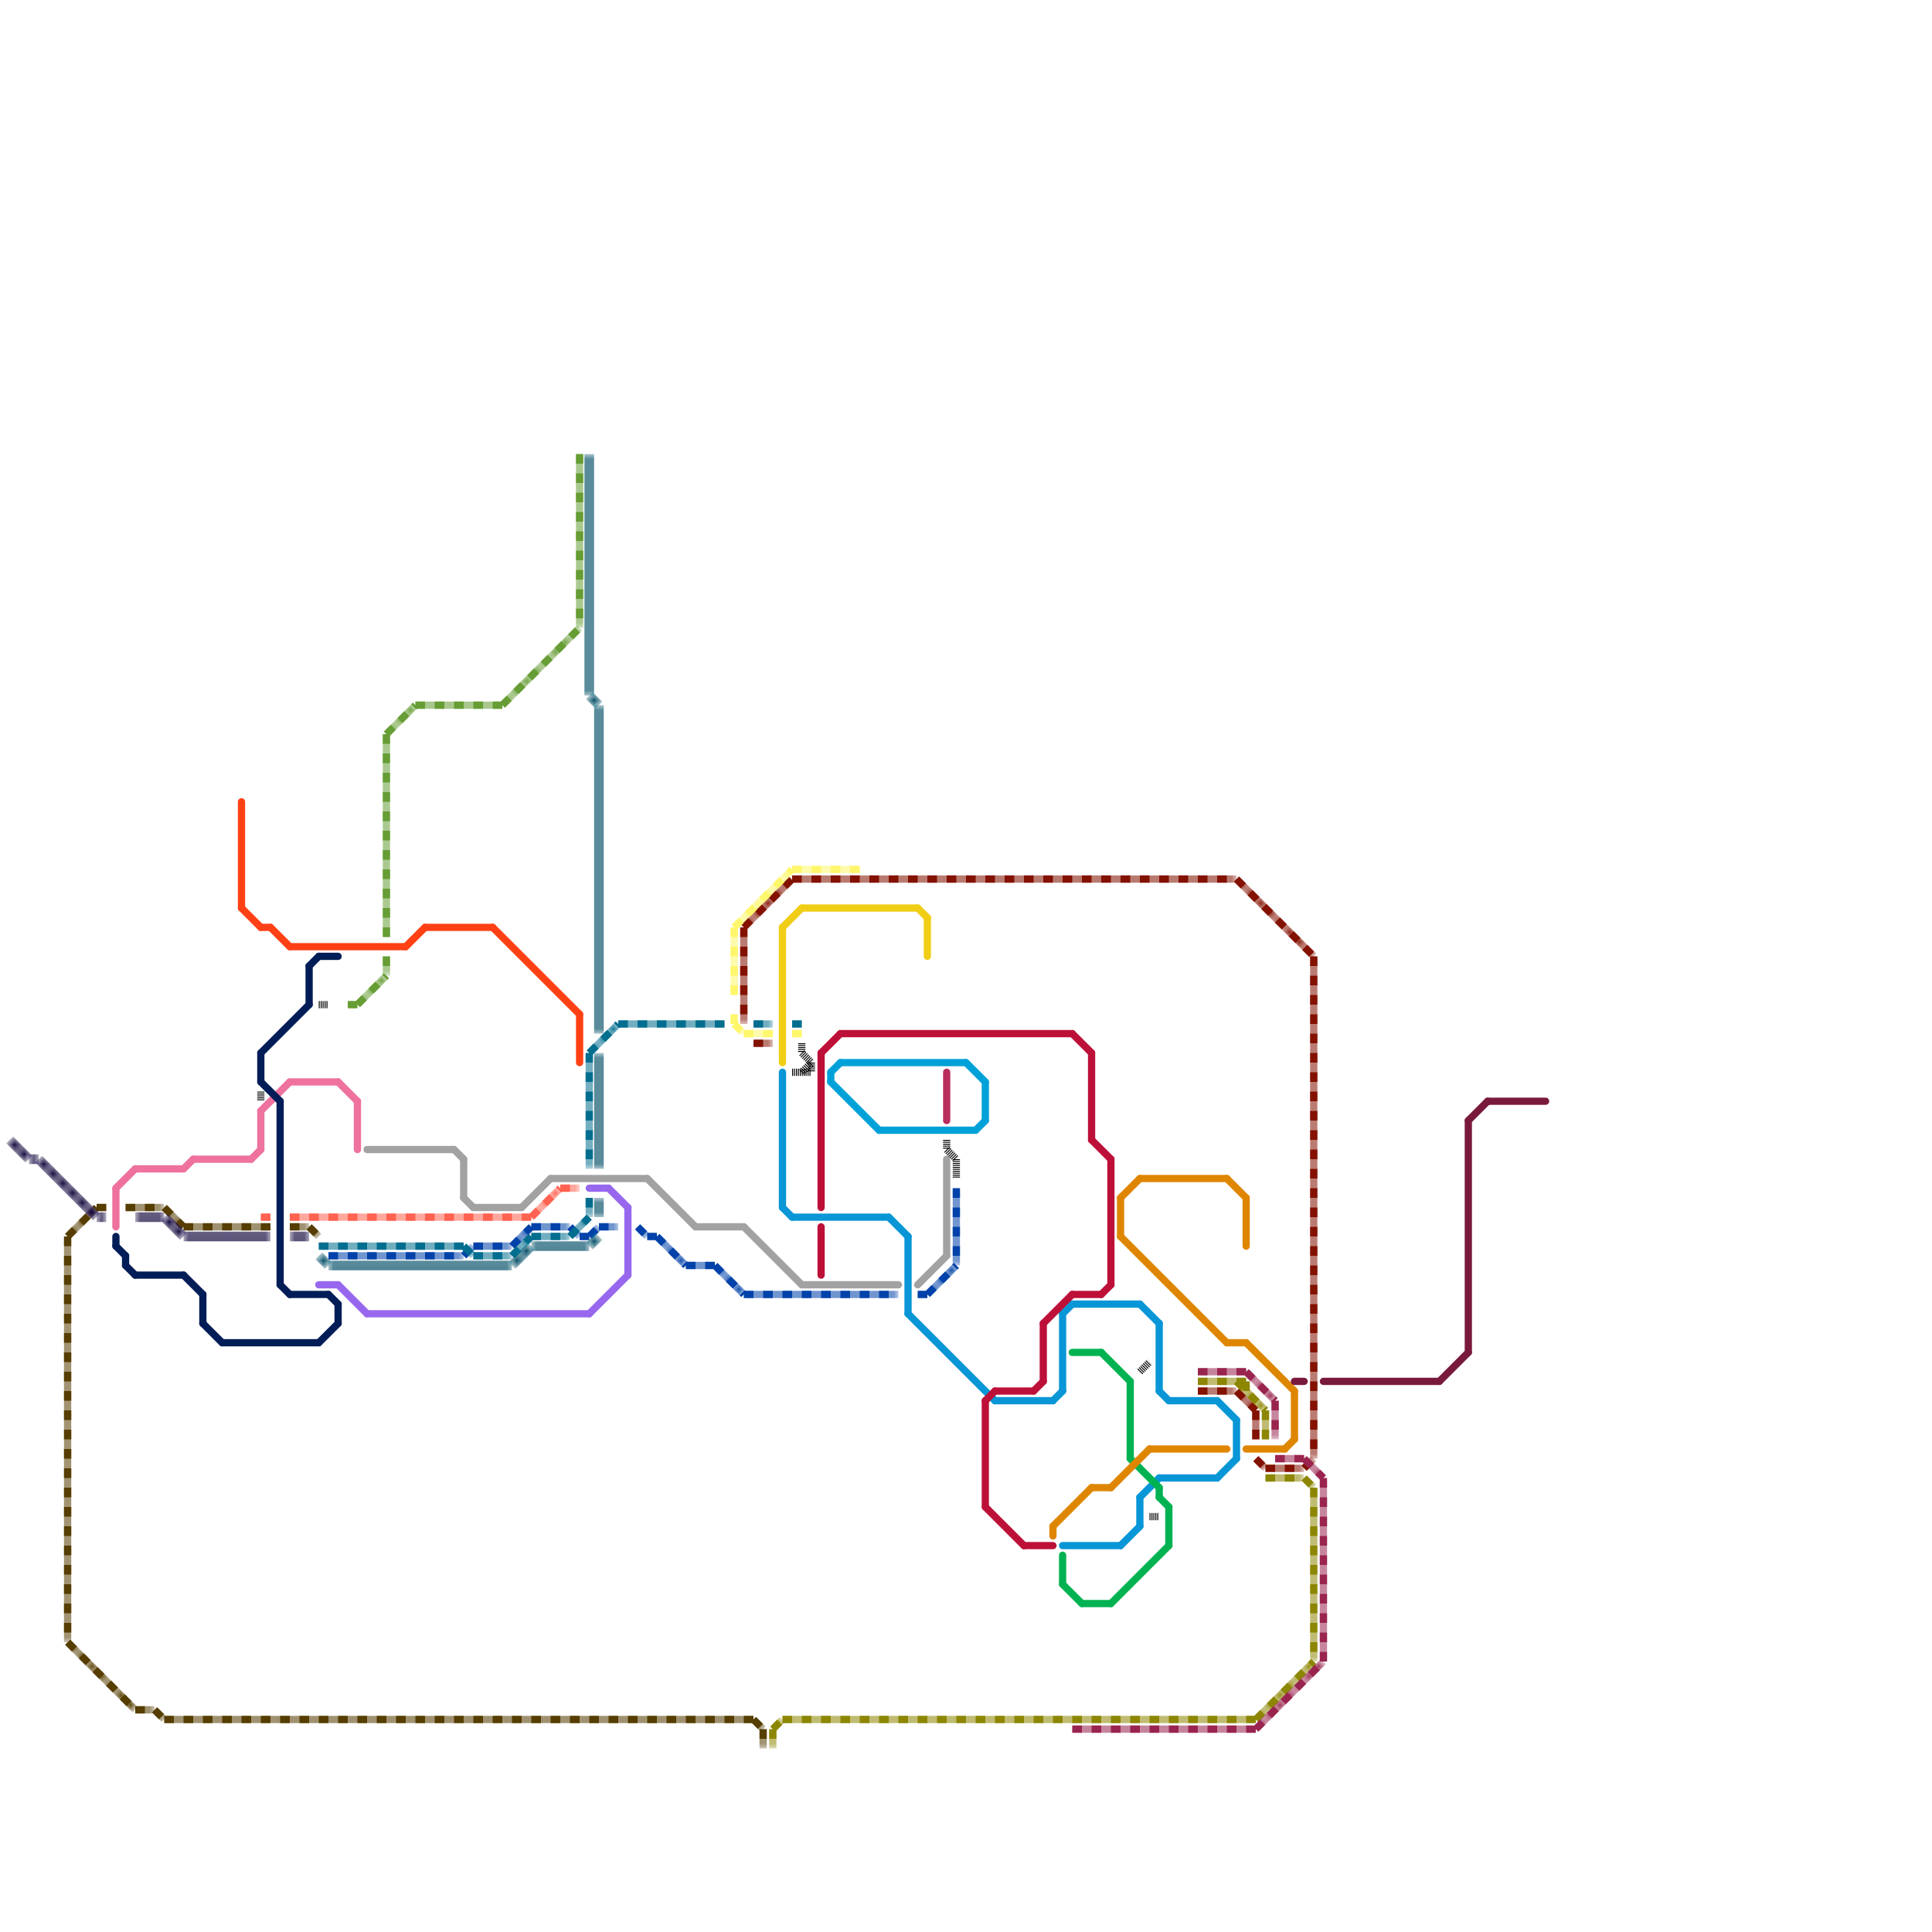 
<svg version="1.1" xmlns="http://www.w3.org/2000/svg" viewBox="0 0 200 200">
<style>text { font: 1px Helvetica; font-weight: 600; white-space: pre; dominant-baseline: central; } line { stroke-width: 0.75; fill: none; stroke-linecap: round; stroke-linejoin: round; } .c0 { stroke: #831100 } .c1 { stroke: #0896d7 } .c2 { stroke: #bd1038 } .c3 { stroke: #00b251 } .c4 { stroke: #df8600 } .c5 { stroke: #a2a2a2 } .c6 { stroke: #f0ce15 } .c7 { stroke: #9768ee } .c8 { stroke: #ee719e } .c9 { stroke: #011d57 } .c10 { stroke: #00a1d8 } .c11 { stroke: #b92d5d } .c12 { stroke: #000000 } .c13 { stroke: #fff76b } .c14 { stroke: #8d8602 } .c15 { stroke: #563d00 } .c16 { stroke: #99244f } .c17 { stroke: #0042a9 } .c18 { stroke: #ff6250 } .c19 { stroke: #016e8f } .c20 { stroke: #791a3d } .c21 { stroke: #00374a } .c22 { stroke: #ff4015 } .c23 { stroke: #669d34 } .c24 { stroke: #004d65 } .c25 { stroke: #11053b } .lsq2 { stroke-width: 0.562; stroke-linecap: butt; }.lsq2 { stroke-width: 0.562; stroke-linecap: butt; }.lsq2 { stroke-width: 0.562; stroke-linecap: butt; }.lsq2 { stroke-width: 0.562; stroke-linecap: butt; }.lsq2 { stroke-width: 0.562; stroke-linecap: butt; }.lsq2 { stroke-width: 0.562; stroke-linecap: butt; }.lsq2 { stroke-width: 0.562; stroke-linecap: butt; }.lsq2 { stroke-width: 0.562; stroke-linecap: butt; }.lsq2 { stroke-width: 0.562; stroke-linecap: butt; }.lsq2 { stroke-width: 0.562; stroke-linecap: butt; }.lco1 { stroke-width: 0.6; stroke-linecap: butt; }.lco1 { stroke-width: 0.6; stroke-linecap: butt; }.w2 { stroke-width: .75; }.w1 { stroke-width: 1; }.l12 { stroke-linecap: butt; }.l10 { stroke-dasharray: 1 1; stroke-linecap: butt; }.sl-b { stroke-linecap: butt; }.l5 { stroke-dasharray: .1 .1; stroke-linecap: butt; }</style><defs></defs><filter id="fco" filterUnits="userSpaceOnUse"><feBlend in="SourceGraphic" in2="SourceGraphic" mode="screen"/></filter><mask id="k1-1-1" maskUnits="userSpaceOnUse"><line class=" sl-b" x1="78" y1="108" x2="80" y2="108" stroke="#fff"/><line class="lsq2" x1="78" y1="108" x2="80" y2="108" stroke="#000"/></mask><line class="c0  sl-b" x1="78" y1="108" x2="80" y2="108" mask="url(#k1-1-1)"/><line class="c0 l10" x1="78" y1="108" x2="80" y2="108"/><mask id="k1-1-2" maskUnits="userSpaceOnUse"><line class=" sl-b" x1="135" y1="152" x2="136" y2="151" stroke="#fff"/><line class="lsq2" x1="135" y1="152" x2="136" y2="151" stroke="#000"/></mask><line class="c0  sl-b" x1="135" y1="152" x2="136" y2="151" mask="url(#k1-1-2)"/><line class="c0 l10" x1="135" y1="152" x2="136" y2="151"/><mask id="k1-1-3" maskUnits="userSpaceOnUse"><line class=" sl-b" x1="130" y1="146" x2="130" y2="149" stroke="#fff"/><line class="lsq2" x1="130" y1="146" x2="130" y2="149" stroke="#000"/></mask><line class="c0  sl-b" x1="130" y1="146" x2="130" y2="149" mask="url(#k1-1-3)"/><line class="c0 l10" x1="130" y1="146" x2="130" y2="149"/><mask id="k1-1-4" maskUnits="userSpaceOnUse"><line class=" sl-b" x1="124" y1="144" x2="128" y2="144" stroke="#fff"/><line class="lsq2" x1="124" y1="144" x2="128" y2="144" stroke="#000"/></mask><line class="c0  sl-b" x1="124" y1="144" x2="128" y2="144" mask="url(#k1-1-4)"/><line class="c0 l10" x1="124" y1="144" x2="128" y2="144"/><mask id="k1-1-5" maskUnits="userSpaceOnUse"><line class=" sl-b" x1="136" y1="99" x2="136" y2="151" stroke="#fff"/><line class="lsq2" x1="136" y1="99" x2="136" y2="151" stroke="#000"/></mask><line class="c0  sl-b" x1="136" y1="99" x2="136" y2="151" mask="url(#k1-1-5)"/><line class="c0 l10" x1="136" y1="99" x2="136" y2="151"/><mask id="k1-1-6" maskUnits="userSpaceOnUse"><line class=" sl-b" x1="128" y1="91" x2="136" y2="99" stroke="#fff"/><line class="lsq2" x1="128" y1="91" x2="136" y2="99" stroke="#000"/></mask><line class="c0  sl-b" x1="128" y1="91" x2="136" y2="99" mask="url(#k1-1-6)"/><line class="c0 l10" x1="128" y1="91" x2="136" y2="99"/><mask id="k1-1-7" maskUnits="userSpaceOnUse"><line class=" sl-b" x1="77" y1="96" x2="82" y2="91" stroke="#fff"/><line class="lsq2" x1="77" y1="96" x2="82" y2="91" stroke="#000"/></mask><line class="c0  sl-b" x1="77" y1="96" x2="82" y2="91" mask="url(#k1-1-7)"/><line class="c0 l10" x1="77" y1="96" x2="82" y2="91"/><mask id="k1-1-8" maskUnits="userSpaceOnUse"><line class=" sl-b" x1="130" y1="151" x2="131" y2="152" stroke="#fff"/><line class="lsq2" x1="130" y1="151" x2="131" y2="152" stroke="#000"/></mask><line class="c0  sl-b" x1="130" y1="151" x2="131" y2="152" mask="url(#k1-1-8)"/><line class="c0 l10" x1="130" y1="151" x2="131" y2="152"/><mask id="k1-1-9" maskUnits="userSpaceOnUse"><line class=" sl-b" x1="128" y1="144" x2="130" y2="146" stroke="#fff"/><line class="lsq2" x1="128" y1="144" x2="130" y2="146" stroke="#000"/></mask><line class="c0  sl-b" x1="128" y1="144" x2="130" y2="146" mask="url(#k1-1-9)"/><line class="c0 l10" x1="128" y1="144" x2="130" y2="146"/><mask id="k1-1-10" maskUnits="userSpaceOnUse"><line class=" sl-b" x1="131" y1="152" x2="135" y2="152" stroke="#fff"/><line class="lsq2" x1="131" y1="152" x2="135" y2="152" stroke="#000"/></mask><line class="c0  sl-b" x1="131" y1="152" x2="135" y2="152" mask="url(#k1-1-10)"/><line class="c0 l10" x1="131" y1="152" x2="135" y2="152"/><mask id="k1-1-11" maskUnits="userSpaceOnUse"><line class=" sl-b" x1="82" y1="91" x2="128" y2="91" stroke="#fff"/><line class="lsq2" x1="82" y1="91" x2="128" y2="91" stroke="#000"/></mask><line class="c0  sl-b" x1="82" y1="91" x2="128" y2="91" mask="url(#k1-1-11)"/><line class="c0 l10" x1="82" y1="91" x2="128" y2="91"/><mask id="k1-1-12" maskUnits="userSpaceOnUse"><line class=" sl-b" x1="77" y1="96" x2="77" y2="106" stroke="#fff"/><line class="lsq2" x1="77" y1="96" x2="77" y2="106" stroke="#000"/></mask><line class="c0  sl-b" x1="77" y1="96" x2="77" y2="106" mask="url(#k1-1-12)"/><line class="c0 l10" x1="77" y1="96" x2="77" y2="106"/><rect x="82" y="108" w="1" h="1" fill="#831100" /><line class="c1 " x1="121" y1="145" x2="126" y2="145"/><line class="c1 " x1="120" y1="137" x2="120" y2="144"/><line class="c1 " x1="110" y1="136" x2="110" y2="144"/><line class="c1 " x1="118" y1="135" x2="120" y2="137"/><line class="c1 " x1="111" y1="135" x2="118" y2="135"/><line class="c1 " x1="94" y1="128" x2="94" y2="136"/><line class="c1 " x1="118" y1="155" x2="120" y2="153"/><line class="c1 " x1="81" y1="111" x2="81" y2="125"/><line class="c1 " x1="81" y1="125" x2="82" y2="126"/><line class="c1 " x1="118" y1="155" x2="118" y2="158"/><line class="c1 " x1="120" y1="153" x2="126" y2="153"/><line class="c1 " x1="110" y1="160" x2="116" y2="160"/><line class="c1 " x1="92" y1="126" x2="94" y2="128"/><line class="c1 " x1="128" y1="147" x2="128" y2="151"/><line class="c1 " x1="126" y1="153" x2="128" y2="151"/><line class="c1 " x1="110" y1="136" x2="111" y2="135"/><line class="c1 " x1="109" y1="145" x2="110" y2="144"/><line class="c1 " x1="94" y1="136" x2="103" y2="145"/><line class="c1 " x1="82" y1="126" x2="92" y2="126"/><line class="c1 " x1="116" y1="160" x2="118" y2="158"/><line class="c1 " x1="126" y1="145" x2="128" y2="147"/><line class="c1 " x1="103" y1="145" x2="109" y2="145"/><line class="c1 " x1="120" y1="144" x2="121" y2="145"/><line class="c2 " x1="113" y1="109" x2="113" y2="118"/><line class="c2 " x1="113" y1="118" x2="115" y2="120"/><line class="c2 " x1="108" y1="137" x2="108" y2="143"/><line class="c2 " x1="102" y1="156" x2="106" y2="160"/><line class="c2 " x1="108" y1="137" x2="111" y2="134"/><line class="c2 " x1="103" y1="144" x2="107" y2="144"/><line class="c2 " x1="114" y1="134" x2="115" y2="133"/><line class="c2 " x1="111" y1="107" x2="113" y2="109"/><line class="c2 " x1="85" y1="127" x2="85" y2="132"/><line class="c2 " x1="111" y1="134" x2="114" y2="134"/><line class="c2 " x1="115" y1="120" x2="115" y2="133"/><line class="c2 " x1="107" y1="144" x2="108" y2="143"/><line class="c2 " x1="106" y1="160" x2="109" y2="160"/><line class="c2 " x1="87" y1="107" x2="111" y2="107"/><line class="c2 " x1="102" y1="145" x2="103" y2="144"/><line class="c2 " x1="85" y1="109" x2="87" y2="107"/><line class="c2 " x1="102" y1="145" x2="102" y2="156"/><line class="c2 " x1="85" y1="109" x2="85" y2="125"/><line class="c3 " x1="120" y1="154" x2="120" y2="155"/><line class="c3 " x1="121" y1="156" x2="121" y2="160"/><line class="c3 " x1="115" y1="166" x2="121" y2="160"/><line class="c3 " x1="117" y1="151" x2="120" y2="154"/><line class="c3 " x1="112" y1="166" x2="115" y2="166"/><line class="c3 " x1="120" y1="155" x2="121" y2="156"/><line class="c3 " x1="117" y1="143" x2="117" y2="151"/><line class="c3 " x1="111" y1="140" x2="114" y2="140"/><line class="c3 " x1="110" y1="161" x2="110" y2="164"/><line class="c3 " x1="114" y1="140" x2="117" y2="143"/><line class="c3 " x1="110" y1="164" x2="112" y2="166"/><line class="c4 " x1="113" y1="154" x2="115" y2="154"/><line class="c4 " x1="129" y1="150" x2="133" y2="150"/><line class="c4 " x1="109" y1="158" x2="113" y2="154"/><line class="c4 " x1="134" y1="144" x2="134" y2="149"/><line class="c4 " x1="133" y1="150" x2="134" y2="149"/><line class="c4 " x1="129" y1="139" x2="134" y2="144"/><line class="c4 " x1="129" y1="124" x2="129" y2="129"/><line class="c4 " x1="118" y1="122" x2="127" y2="122"/><line class="c4 " x1="119" y1="150" x2="127" y2="150"/><line class="c4 " x1="116" y1="128" x2="127" y2="139"/><line class="c4 " x1="115" y1="154" x2="119" y2="150"/><line class="c4 " x1="109" y1="158" x2="109" y2="159"/><line class="c4 " x1="116" y1="124" x2="116" y2="128"/><line class="c4 " x1="127" y1="139" x2="129" y2="139"/><line class="c4 " x1="116" y1="124" x2="118" y2="122"/><line class="c4 " x1="127" y1="122" x2="129" y2="124"/><line class="c5 " x1="38" y1="119" x2="47" y2="119"/><line class="c5 " x1="72" y1="127" x2="77" y2="127"/><line class="c5 " x1="49" y1="125" x2="54" y2="125"/><line class="c5 " x1="83" y1="133" x2="93" y2="133"/><line class="c5 " x1="48" y1="120" x2="48" y2="124"/><line class="c5 " x1="98" y1="120" x2="98" y2="130"/><line class="c5 " x1="54" y1="125" x2="57" y2="122"/><line class="c5 " x1="48" y1="124" x2="49" y2="125"/><line class="c5 " x1="47" y1="119" x2="48" y2="120"/><line class="c5 " x1="57" y1="122" x2="67" y2="122"/><line class="c5 " x1="95" y1="133" x2="98" y2="130"/><line class="c5 " x1="77" y1="127" x2="83" y2="133"/><line class="c5 " x1="67" y1="122" x2="72" y2="127"/><line class="c6 " x1="81" y1="96" x2="81" y2="110"/><line class="c6 " x1="95" y1="94" x2="96" y2="95"/><line class="c6 " x1="81" y1="96" x2="83" y2="94"/><line class="c6 " x1="96" y1="95" x2="96" y2="99"/><line class="c6 " x1="83" y1="94" x2="95" y2="94"/><line class="c7 " x1="38" y1="136" x2="61" y2="136"/><line class="c7 " x1="33" y1="133" x2="35" y2="133"/><line class="c7 " x1="61" y1="136" x2="65" y2="132"/><line class="c7 " x1="65" y1="125" x2="65" y2="132"/><line class="c7 " x1="35" y1="133" x2="38" y2="136"/><line class="c7 " x1="63" y1="123" x2="65" y2="125"/><line class="c7 " x1="61" y1="123" x2="63" y2="123"/><line class="c8 " x1="19" y1="121" x2="20" y2="120"/><line class="c8 " x1="12" y1="123" x2="14" y2="121"/><line class="c8 " x1="27" y1="115" x2="30" y2="112"/><line class="c8 " x1="27" y1="115" x2="27" y2="119"/><line class="c8 " x1="14" y1="121" x2="19" y2="121"/><line class="c8 " x1="37" y1="114" x2="37" y2="119"/><line class="c8 " x1="30" y1="112" x2="35" y2="112"/><line class="c8 " x1="26" y1="120" x2="27" y2="119"/><line class="c8 " x1="35" y1="112" x2="37" y2="114"/><line class="c8 " x1="12" y1="123" x2="12" y2="127"/><line class="c8 " x1="20" y1="120" x2="26" y2="120"/><line class="c9 " x1="14" y1="132" x2="19" y2="132"/><line class="c9 " x1="19" y1="132" x2="21" y2="134"/><line class="c9 " x1="35" y1="135" x2="35" y2="137"/><line class="c9 " x1="13" y1="131" x2="14" y2="132"/><line class="c9 " x1="32" y1="100" x2="33" y2="99"/><line class="c9 " x1="33" y1="99" x2="35" y2="99"/><line class="c9 " x1="23" y1="139" x2="33" y2="139"/><line class="c9 " x1="27" y1="109" x2="27" y2="112"/><line class="c9 " x1="34" y1="134" x2="35" y2="135"/><line class="c9 " x1="12" y1="128" x2="12" y2="129"/><line class="c9 " x1="33" y1="139" x2="35" y2="137"/><line class="c9 " x1="30" y1="134" x2="34" y2="134"/><line class="c9 " x1="21" y1="137" x2="23" y2="139"/><line class="c9 " x1="29" y1="133" x2="30" y2="134"/><line class="c9 " x1="21" y1="134" x2="21" y2="137"/><line class="c9 " x1="27" y1="112" x2="29" y2="114"/><line class="c9 " x1="29" y1="114" x2="29" y2="133"/><line class="c9 " x1="27" y1="109" x2="32" y2="104"/><line class="c9 " x1="12" y1="129" x2="13" y2="130"/><line class="c9 " x1="13" y1="130" x2="13" y2="131"/><line class="c9 " x1="32" y1="100" x2="32" y2="104"/><line class="c10 " x1="100" y1="110" x2="102" y2="112"/><line class="c10 " x1="86" y1="111" x2="86" y2="112"/><line class="c10 " x1="87" y1="110" x2="100" y2="110"/><line class="c10 " x1="86" y1="112" x2="91" y2="117"/><line class="c10 " x1="102" y1="112" x2="102" y2="116"/><line class="c10 " x1="91" y1="117" x2="101" y2="117"/><line class="c10 " x1="86" y1="111" x2="87" y2="110"/><line class="c10 " x1="101" y1="117" x2="102" y2="116"/><line class="c11 " x1="98" y1="111" x2="98" y2="116"/><line class="c12 l5" x1="98" y1="119" x2="99" y2="120"/><line class="c12 l5" x1="33" y1="104" x2="34" y2="104"/><line class="c12 l5" x1="83" y1="109" x2="84" y2="110"/><line class="c12 l5" x1="27" y1="113" x2="27" y2="114"/><line class="c12 l5" x1="83" y1="108" x2="83" y2="109"/><line class="c12 l5" x1="99" y1="120" x2="99" y2="122"/><line class="c12 l5" x1="84" y1="110" x2="84" y2="111"/><line class="c12 l5" x1="119" y1="157" x2="120" y2="157"/><line class="c12 l5" x1="83" y1="111" x2="84" y2="110"/><line class="c12 l5" x1="98" y1="118" x2="98" y2="119"/><line class="c12 l5" x1="118" y1="142" x2="119" y2="141"/><line class="c12 l5" x1="82" y1="111" x2="84" y2="111"/><rect x="30" y="131" w="1" h="1" fill="#000000" /><rect x="33" y="132" w="1" h="1" fill="#000000" /><mask id="k14-1-1" maskUnits="userSpaceOnUse"><line class=" sl-b" x1="77" y1="107" x2="80" y2="107" stroke="#fff"/><line class="lsq2" x1="77" y1="107" x2="80" y2="107" stroke="#000"/></mask><line class="c13  sl-b" x1="77" y1="107" x2="80" y2="107" mask="url(#k14-1-1)"/><line class="c13 l10" x1="77" y1="107" x2="80" y2="107"/><mask id="k14-1-2" maskUnits="userSpaceOnUse"><line class=" sl-b" x1="76" y1="96" x2="82" y2="90" stroke="#fff"/><line class="lsq2" x1="76" y1="96" x2="82" y2="90" stroke="#000"/></mask><line class="c13  sl-b" x1="76" y1="96" x2="82" y2="90" mask="url(#k14-1-2)"/><line class="c13 l10" x1="76" y1="96" x2="82" y2="90"/><mask id="k14-1-3" maskUnits="userSpaceOnUse"><line class=" sl-b" x1="76" y1="96" x2="76" y2="103" stroke="#fff"/><line class="lsq2" x1="76" y1="96" x2="76" y2="103" stroke="#000"/></mask><line class="c13  sl-b" x1="76" y1="96" x2="76" y2="103" mask="url(#k14-1-3)"/><line class="c13 l10" x1="76" y1="96" x2="76" y2="103"/><mask id="k14-1-4" maskUnits="userSpaceOnUse"><line class=" sl-b" x1="76" y1="105" x2="76" y2="106" stroke="#fff"/><line class="lsq2" x1="76" y1="105" x2="76" y2="106" stroke="#000"/></mask><line class="c13  sl-b" x1="76" y1="105" x2="76" y2="106" mask="url(#k14-1-4)"/><line class="c13 l10" x1="76" y1="105" x2="76" y2="106"/><mask id="k14-1-5" maskUnits="userSpaceOnUse"><line class=" sl-b" x1="76" y1="106" x2="77" y2="107" stroke="#fff"/><line class="lsq2" x1="76" y1="106" x2="77" y2="107" stroke="#000"/></mask><line class="c13  sl-b" x1="76" y1="106" x2="77" y2="107" mask="url(#k14-1-5)"/><line class="c13 l10" x1="76" y1="106" x2="77" y2="107"/><mask id="k14-1-6" maskUnits="userSpaceOnUse"><line class=" sl-b" x1="82" y1="107" x2="83" y2="107" stroke="#fff"/><line class="lsq2" x1="82" y1="107" x2="83" y2="107" stroke="#000"/></mask><line class="c13  sl-b" x1="82" y1="107" x2="83" y2="107" mask="url(#k14-1-6)"/><line class="c13 l10" x1="82" y1="107" x2="83" y2="107"/><mask id="k14-1-7" maskUnits="userSpaceOnUse"><line class=" sl-b" x1="82" y1="90" x2="89" y2="90" stroke="#fff"/><line class="lsq2" x1="82" y1="90" x2="89" y2="90" stroke="#000"/></mask><line class="c13  sl-b" x1="82" y1="90" x2="89" y2="90" mask="url(#k14-1-7)"/><line class="c13 l10" x1="82" y1="90" x2="89" y2="90"/><mask id="k15-1-1" maskUnits="userSpaceOnUse"><line class=" sl-b" x1="80" y1="179" x2="80" y2="181" stroke="#fff"/><line class="lsq2" x1="80" y1="179" x2="80" y2="181" stroke="#000"/></mask><line class="c14  sl-b" x1="80" y1="179" x2="80" y2="181" mask="url(#k15-1-1)"/><line class="c14 l10" x1="80" y1="179" x2="80" y2="181"/><mask id="k15-1-2" maskUnits="userSpaceOnUse"><line class=" sl-b" x1="130" y1="178" x2="136" y2="172" stroke="#fff"/><line class="lsq2" x1="130" y1="178" x2="136" y2="172" stroke="#000"/></mask><line class="c14  sl-b" x1="130" y1="178" x2="136" y2="172" mask="url(#k15-1-2)"/><line class="c14 l10" x1="130" y1="178" x2="136" y2="172"/><mask id="k15-1-3" maskUnits="userSpaceOnUse"><line class=" sl-b" x1="81" y1="178" x2="130" y2="178" stroke="#fff"/><line class="lsq2" x1="81" y1="178" x2="130" y2="178" stroke="#000"/></mask><line class="c14  sl-b" x1="81" y1="178" x2="130" y2="178" mask="url(#k15-1-3)"/><line class="c14 l10" x1="81" y1="178" x2="130" y2="178"/><mask id="k15-1-4" maskUnits="userSpaceOnUse"><line class=" sl-b" x1="136" y1="154" x2="136" y2="172" stroke="#fff"/><line class="lsq2" x1="136" y1="154" x2="136" y2="172" stroke="#000"/></mask><line class="c14  sl-b" x1="136" y1="154" x2="136" y2="172" mask="url(#k15-1-4)"/><line class="c14 l10" x1="136" y1="154" x2="136" y2="172"/><mask id="k15-1-5" maskUnits="userSpaceOnUse"><line class=" sl-b" x1="135" y1="153" x2="136" y2="154" stroke="#fff"/><line class="lsq2" x1="135" y1="153" x2="136" y2="154" stroke="#000"/></mask><line class="c14  sl-b" x1="135" y1="153" x2="136" y2="154" mask="url(#k15-1-5)"/><line class="c14 l10" x1="135" y1="153" x2="136" y2="154"/><mask id="k15-1-6" maskUnits="userSpaceOnUse"><line class=" sl-b" x1="124" y1="143" x2="129" y2="143" stroke="#fff"/><line class="lsq2" x1="124" y1="143" x2="129" y2="143" stroke="#000"/></mask><line class="c14  sl-b" x1="124" y1="143" x2="129" y2="143" mask="url(#k15-1-6)"/><line class="c14 l10" x1="124" y1="143" x2="129" y2="143"/><mask id="k15-1-7" maskUnits="userSpaceOnUse"><line class=" sl-b" x1="128" y1="143" x2="131" y2="146" stroke="#fff"/><line class="lsq2" x1="128" y1="143" x2="131" y2="146" stroke="#000"/></mask><line class="c14  sl-b" x1="128" y1="143" x2="131" y2="146" mask="url(#k15-1-7)"/><line class="c14 l10" x1="128" y1="143" x2="131" y2="146"/><mask id="k15-1-8" maskUnits="userSpaceOnUse"><line class=" sl-b" x1="131" y1="153" x2="135" y2="153" stroke="#fff"/><line class="lsq2" x1="131" y1="153" x2="135" y2="153" stroke="#000"/></mask><line class="c14  sl-b" x1="131" y1="153" x2="135" y2="153" mask="url(#k15-1-8)"/><line class="c14 l10" x1="131" y1="153" x2="135" y2="153"/><mask id="k15-1-9" maskUnits="userSpaceOnUse"><line class=" sl-b" x1="131" y1="146" x2="131" y2="149" stroke="#fff"/><line class="lsq2" x1="131" y1="146" x2="131" y2="149" stroke="#000"/></mask><line class="c14  sl-b" x1="131" y1="146" x2="131" y2="149" mask="url(#k15-1-9)"/><line class="c14 l10" x1="131" y1="146" x2="131" y2="149"/><mask id="k15-1-10" maskUnits="userSpaceOnUse"><line class=" sl-b" x1="129" y1="143" x2="129" y2="144" stroke="#fff"/><line class="lsq2" x1="129" y1="143" x2="129" y2="144" stroke="#000"/></mask><line class="c14  sl-b" x1="129" y1="143" x2="129" y2="144" mask="url(#k15-1-10)"/><line class="c14 l10" x1="129" y1="143" x2="129" y2="144"/><mask id="k15-1-11" maskUnits="userSpaceOnUse"><line class=" sl-b" x1="80" y1="179" x2="81" y2="178" stroke="#fff"/><line class="lsq2" x1="80" y1="179" x2="81" y2="178" stroke="#000"/></mask><line class="c14  sl-b" x1="80" y1="179" x2="81" y2="178" mask="url(#k15-1-11)"/><line class="c14 l10" x1="80" y1="179" x2="81" y2="178"/><rect x="131" y="151" w="1" h="1" fill="#8d8602" /><mask id="k16-1-1" maskUnits="userSpaceOnUse"><line class=" sl-b" x1="10" y1="125" x2="11" y2="125" stroke="#fff"/><line class="lsq2" x1="10" y1="125" x2="11" y2="125" stroke="#000"/></mask><line class="c15  sl-b" x1="10" y1="125" x2="11" y2="125" mask="url(#k16-1-1)"/><line class="c15 l10" x1="10" y1="125" x2="11" y2="125"/><mask id="k16-1-2" maskUnits="userSpaceOnUse"><line class=" sl-b" x1="17" y1="178" x2="78" y2="178" stroke="#fff"/><line class="lsq2" x1="17" y1="178" x2="78" y2="178" stroke="#000"/></mask><line class="c15  sl-b" x1="17" y1="178" x2="78" y2="178" mask="url(#k16-1-2)"/><line class="c15 l10" x1="17" y1="178" x2="78" y2="178"/><mask id="k16-1-3" maskUnits="userSpaceOnUse"><line class=" sl-b" x1="7" y1="128" x2="7" y2="170" stroke="#fff"/><line class="lsq2" x1="7" y1="128" x2="7" y2="170" stroke="#000"/></mask><line class="c15  sl-b" x1="7" y1="128" x2="7" y2="170" mask="url(#k16-1-3)"/><line class="c15 l10" x1="7" y1="128" x2="7" y2="170"/><mask id="k16-1-4" maskUnits="userSpaceOnUse"><line class=" sl-b" x1="7" y1="170" x2="14" y2="177" stroke="#fff"/><line class="lsq2" x1="7" y1="170" x2="14" y2="177" stroke="#000"/></mask><line class="c15  sl-b" x1="7" y1="170" x2="14" y2="177" mask="url(#k16-1-4)"/><line class="c15 l10" x1="7" y1="170" x2="14" y2="177"/><mask id="k16-1-5" maskUnits="userSpaceOnUse"><line class=" sl-b" x1="32" y1="127" x2="33" y2="128" stroke="#fff"/><line class="lsq2" x1="32" y1="127" x2="33" y2="128" stroke="#000"/></mask><line class="c15  sl-b" x1="32" y1="127" x2="33" y2="128" mask="url(#k16-1-5)"/><line class="c15 l10" x1="32" y1="127" x2="33" y2="128"/><mask id="k16-1-6" maskUnits="userSpaceOnUse"><line class=" sl-b" x1="19" y1="127" x2="28" y2="127" stroke="#fff"/><line class="lsq2" x1="19" y1="127" x2="28" y2="127" stroke="#000"/></mask><line class="c15  sl-b" x1="19" y1="127" x2="28" y2="127" mask="url(#k16-1-6)"/><line class="c15 l10" x1="19" y1="127" x2="28" y2="127"/><mask id="k16-1-7" maskUnits="userSpaceOnUse"><line class=" sl-b" x1="79" y1="179" x2="79" y2="181" stroke="#fff"/><line class="lsq2" x1="79" y1="179" x2="79" y2="181" stroke="#000"/></mask><line class="c15  sl-b" x1="79" y1="179" x2="79" y2="181" mask="url(#k16-1-7)"/><line class="c15 l10" x1="79" y1="179" x2="79" y2="181"/><mask id="k16-1-8" maskUnits="userSpaceOnUse"><line class=" sl-b" x1="7" y1="128" x2="10" y2="125" stroke="#fff"/><line class="lsq2" x1="7" y1="128" x2="10" y2="125" stroke="#000"/></mask><line class="c15  sl-b" x1="7" y1="128" x2="10" y2="125" mask="url(#k16-1-8)"/><line class="c15 l10" x1="7" y1="128" x2="10" y2="125"/><mask id="k16-1-9" maskUnits="userSpaceOnUse"><line class=" sl-b" x1="14" y1="177" x2="16" y2="177" stroke="#fff"/><line class="lsq2" x1="14" y1="177" x2="16" y2="177" stroke="#000"/></mask><line class="c15  sl-b" x1="14" y1="177" x2="16" y2="177" mask="url(#k16-1-9)"/><line class="c15 l10" x1="14" y1="177" x2="16" y2="177"/><mask id="k16-1-10" maskUnits="userSpaceOnUse"><line class=" sl-b" x1="13" y1="125" x2="17" y2="125" stroke="#fff"/><line class="lsq2" x1="13" y1="125" x2="17" y2="125" stroke="#000"/></mask><line class="c15  sl-b" x1="13" y1="125" x2="17" y2="125" mask="url(#k16-1-10)"/><line class="c15 l10" x1="13" y1="125" x2="17" y2="125"/><mask id="k16-1-11" maskUnits="userSpaceOnUse"><line class=" sl-b" x1="17" y1="125" x2="19" y2="127" stroke="#fff"/><line class="lsq2" x1="17" y1="125" x2="19" y2="127" stroke="#000"/></mask><line class="c15  sl-b" x1="17" y1="125" x2="19" y2="127" mask="url(#k16-1-11)"/><line class="c15 l10" x1="17" y1="125" x2="19" y2="127"/><mask id="k16-1-12" maskUnits="userSpaceOnUse"><line class=" sl-b" x1="16" y1="177" x2="17" y2="178" stroke="#fff"/><line class="lsq2" x1="16" y1="177" x2="17" y2="178" stroke="#000"/></mask><line class="c15  sl-b" x1="16" y1="177" x2="17" y2="178" mask="url(#k16-1-12)"/><line class="c15 l10" x1="16" y1="177" x2="17" y2="178"/><mask id="k16-1-13" maskUnits="userSpaceOnUse"><line class=" sl-b" x1="78" y1="178" x2="79" y2="179" stroke="#fff"/><line class="lsq2" x1="78" y1="178" x2="79" y2="179" stroke="#000"/></mask><line class="c15  sl-b" x1="78" y1="178" x2="79" y2="179" mask="url(#k16-1-13)"/><line class="c15 l10" x1="78" y1="178" x2="79" y2="179"/><mask id="k16-1-14" maskUnits="userSpaceOnUse"><line class=" sl-b" x1="30" y1="127" x2="32" y2="127" stroke="#fff"/><line class="lsq2" x1="30" y1="127" x2="32" y2="127" stroke="#000"/></mask><line class="c15  sl-b" x1="30" y1="127" x2="32" y2="127" mask="url(#k16-1-14)"/><line class="c15 l10" x1="30" y1="127" x2="32" y2="127"/><mask id="k17-1-1" maskUnits="userSpaceOnUse"><line class=" sl-b" x1="135" y1="151" x2="137" y2="153" stroke="#fff"/><line class="lsq2" x1="135" y1="151" x2="137" y2="153" stroke="#000"/></mask><line class="c16  sl-b" x1="135" y1="151" x2="137" y2="153" mask="url(#k17-1-1)"/><line class="c16 l10" x1="135" y1="151" x2="137" y2="153"/><mask id="k17-1-2" maskUnits="userSpaceOnUse"><line class=" sl-b" x1="132" y1="145" x2="132" y2="149" stroke="#fff"/><line class="lsq2" x1="132" y1="145" x2="132" y2="149" stroke="#000"/></mask><line class="c16  sl-b" x1="132" y1="145" x2="132" y2="149" mask="url(#k17-1-2)"/><line class="c16 l10" x1="132" y1="145" x2="132" y2="149"/><mask id="k17-1-3" maskUnits="userSpaceOnUse"><line class=" sl-b" x1="111" y1="179" x2="130" y2="179" stroke="#fff"/><line class="lsq2" x1="111" y1="179" x2="130" y2="179" stroke="#000"/></mask><line class="c16  sl-b" x1="111" y1="179" x2="130" y2="179" mask="url(#k17-1-3)"/><line class="c16 l10" x1="111" y1="179" x2="130" y2="179"/><mask id="k17-1-4" maskUnits="userSpaceOnUse"><line class=" sl-b" x1="129" y1="142" x2="132" y2="145" stroke="#fff"/><line class="lsq2" x1="129" y1="142" x2="132" y2="145" stroke="#000"/></mask><line class="c16  sl-b" x1="129" y1="142" x2="132" y2="145" mask="url(#k17-1-4)"/><line class="c16 l10" x1="129" y1="142" x2="132" y2="145"/><mask id="k17-1-5" maskUnits="userSpaceOnUse"><line class=" sl-b" x1="124" y1="142" x2="129" y2="142" stroke="#fff"/><line class="lsq2" x1="124" y1="142" x2="129" y2="142" stroke="#000"/></mask><line class="c16  sl-b" x1="124" y1="142" x2="129" y2="142" mask="url(#k17-1-5)"/><line class="c16 l10" x1="124" y1="142" x2="129" y2="142"/><mask id="k17-1-6" maskUnits="userSpaceOnUse"><line class=" sl-b" x1="130" y1="179" x2="137" y2="172" stroke="#fff"/><line class="lsq2" x1="130" y1="179" x2="137" y2="172" stroke="#000"/></mask><line class="c16  sl-b" x1="130" y1="179" x2="137" y2="172" mask="url(#k17-1-6)"/><line class="c16 l10" x1="130" y1="179" x2="137" y2="172"/><mask id="k17-1-7" maskUnits="userSpaceOnUse"><line class=" sl-b" x1="132" y1="151" x2="135" y2="151" stroke="#fff"/><line class="lsq2" x1="132" y1="151" x2="135" y2="151" stroke="#000"/></mask><line class="c16  sl-b" x1="132" y1="151" x2="135" y2="151" mask="url(#k17-1-7)"/><line class="c16 l10" x1="132" y1="151" x2="135" y2="151"/><mask id="k17-1-8" maskUnits="userSpaceOnUse"><line class=" sl-b" x1="137" y1="153" x2="137" y2="172" stroke="#fff"/><line class="lsq2" x1="137" y1="153" x2="137" y2="172" stroke="#000"/></mask><line class="c16  sl-b" x1="137" y1="153" x2="137" y2="172" mask="url(#k17-1-8)"/><line class="c16 l10" x1="137" y1="153" x2="137" y2="172"/><mask id="k18-1-1" maskUnits="userSpaceOnUse"><line class=" sl-b" x1="77" y1="134" x2="93" y2="134" stroke="#fff"/><line class="lsq2" x1="77" y1="134" x2="93" y2="134" stroke="#000"/></mask><line class="c17  sl-b" x1="77" y1="134" x2="93" y2="134" mask="url(#k18-1-1)"/><line class="c17 l10" x1="77" y1="134" x2="93" y2="134"/><mask id="k18-1-2" maskUnits="userSpaceOnUse"><line class=" sl-b" x1="53" y1="129" x2="55" y2="127" stroke="#fff"/><line class="lsq2" x1="53" y1="129" x2="55" y2="127" stroke="#000"/></mask><line class="c17  sl-b" x1="53" y1="129" x2="55" y2="127" mask="url(#k18-1-2)"/><line class="c17 l10" x1="53" y1="129" x2="55" y2="127"/><mask id="k18-1-3" maskUnits="userSpaceOnUse"><line class=" sl-b" x1="95" y1="134" x2="96" y2="134" stroke="#fff"/><line class="lsq2" x1="95" y1="134" x2="96" y2="134" stroke="#000"/></mask><line class="c17  sl-b" x1="95" y1="134" x2="96" y2="134" mask="url(#k18-1-3)"/><line class="c17 l10" x1="95" y1="134" x2="96" y2="134"/><mask id="k18-1-4" maskUnits="userSpaceOnUse"><line class=" sl-b" x1="99" y1="123" x2="99" y2="131" stroke="#fff"/><line class="lsq2" x1="99" y1="123" x2="99" y2="131" stroke="#000"/></mask><line class="c17  sl-b" x1="99" y1="123" x2="99" y2="131" mask="url(#k18-1-4)"/><line class="c17 l10" x1="99" y1="123" x2="99" y2="131"/><mask id="k18-1-5" maskUnits="userSpaceOnUse"><line class=" sl-b" x1="59" y1="127" x2="60" y2="128" stroke="#fff"/><line class="lsq2" x1="59" y1="127" x2="60" y2="128" stroke="#000"/></mask><line class="c17  sl-b" x1="59" y1="127" x2="60" y2="128" mask="url(#k18-1-5)"/><line class="c17 l10" x1="59" y1="127" x2="60" y2="128"/><mask id="k18-1-6" maskUnits="userSpaceOnUse"><line class=" sl-b" x1="68" y1="128" x2="71" y2="131" stroke="#fff"/><line class="lsq2" x1="68" y1="128" x2="71" y2="131" stroke="#000"/></mask><line class="c17  sl-b" x1="68" y1="128" x2="71" y2="131" mask="url(#k18-1-6)"/><line class="c17 l10" x1="68" y1="128" x2="71" y2="131"/><mask id="k18-1-7" maskUnits="userSpaceOnUse"><line class=" sl-b" x1="34" y1="130" x2="48" y2="130" stroke="#fff"/><line class="lsq2" x1="34" y1="130" x2="48" y2="130" stroke="#000"/></mask><line class="c17  sl-b" x1="34" y1="130" x2="48" y2="130" mask="url(#k18-1-7)"/><line class="c17 l10" x1="34" y1="130" x2="48" y2="130"/><mask id="k18-1-8" maskUnits="userSpaceOnUse"><line class=" sl-b" x1="60" y1="128" x2="61" y2="128" stroke="#fff"/><line class="lsq2" x1="60" y1="128" x2="61" y2="128" stroke="#000"/></mask><line class="c17  sl-b" x1="60" y1="128" x2="61" y2="128" mask="url(#k18-1-8)"/><line class="c17 l10" x1="60" y1="128" x2="61" y2="128"/><mask id="k18-1-9" maskUnits="userSpaceOnUse"><line class=" sl-b" x1="49" y1="129" x2="53" y2="129" stroke="#fff"/><line class="lsq2" x1="49" y1="129" x2="53" y2="129" stroke="#000"/></mask><line class="c17  sl-b" x1="49" y1="129" x2="53" y2="129" mask="url(#k18-1-9)"/><line class="c17 l10" x1="49" y1="129" x2="53" y2="129"/><mask id="k18-1-10" maskUnits="userSpaceOnUse"><line class=" sl-b" x1="71" y1="131" x2="74" y2="131" stroke="#fff"/><line class="lsq2" x1="71" y1="131" x2="74" y2="131" stroke="#000"/></mask><line class="c17  sl-b" x1="71" y1="131" x2="74" y2="131" mask="url(#k18-1-10)"/><line class="c17 l10" x1="71" y1="131" x2="74" y2="131"/><mask id="k18-1-11" maskUnits="userSpaceOnUse"><line class=" sl-b" x1="62" y1="127" x2="64" y2="127" stroke="#fff"/><line class="lsq2" x1="62" y1="127" x2="64" y2="127" stroke="#000"/></mask><line class="c17  sl-b" x1="62" y1="127" x2="64" y2="127" mask="url(#k18-1-11)"/><line class="c17 l10" x1="62" y1="127" x2="64" y2="127"/><mask id="k18-1-12" maskUnits="userSpaceOnUse"><line class=" sl-b" x1="48" y1="130" x2="49" y2="129" stroke="#fff"/><line class="lsq2" x1="48" y1="130" x2="49" y2="129" stroke="#000"/></mask><line class="c17  sl-b" x1="48" y1="130" x2="49" y2="129" mask="url(#k18-1-12)"/><line class="c17 l10" x1="48" y1="130" x2="49" y2="129"/><mask id="k18-1-13" maskUnits="userSpaceOnUse"><line class=" sl-b" x1="61" y1="128" x2="62" y2="127" stroke="#fff"/><line class="lsq2" x1="61" y1="128" x2="62" y2="127" stroke="#000"/></mask><line class="c17  sl-b" x1="61" y1="128" x2="62" y2="127" mask="url(#k18-1-13)"/><line class="c17 l10" x1="61" y1="128" x2="62" y2="127"/><mask id="k18-1-14" maskUnits="userSpaceOnUse"><line class=" sl-b" x1="55" y1="127" x2="59" y2="127" stroke="#fff"/><line class="lsq2" x1="55" y1="127" x2="59" y2="127" stroke="#000"/></mask><line class="c17  sl-b" x1="55" y1="127" x2="59" y2="127" mask="url(#k18-1-14)"/><line class="c17 l10" x1="55" y1="127" x2="59" y2="127"/><mask id="k18-1-15" maskUnits="userSpaceOnUse"><line class=" sl-b" x1="74" y1="131" x2="77" y2="134" stroke="#fff"/><line class="lsq2" x1="74" y1="131" x2="77" y2="134" stroke="#000"/></mask><line class="c17  sl-b" x1="74" y1="131" x2="77" y2="134" mask="url(#k18-1-15)"/><line class="c17 l10" x1="74" y1="131" x2="77" y2="134"/><mask id="k18-1-16" maskUnits="userSpaceOnUse"><line class=" sl-b" x1="96" y1="134" x2="99" y2="131" stroke="#fff"/><line class="lsq2" x1="96" y1="134" x2="99" y2="131" stroke="#000"/></mask><line class="c17  sl-b" x1="96" y1="134" x2="99" y2="131" mask="url(#k18-1-16)"/><line class="c17 l10" x1="96" y1="134" x2="99" y2="131"/><mask id="k18-1-17" maskUnits="userSpaceOnUse"><line class=" sl-b" x1="67" y1="128" x2="68" y2="128" stroke="#fff"/><line class="lsq2" x1="67" y1="128" x2="68" y2="128" stroke="#000"/></mask><line class="c17  sl-b" x1="67" y1="128" x2="68" y2="128" mask="url(#k18-1-17)"/><line class="c17 l10" x1="67" y1="128" x2="68" y2="128"/><mask id="k18-1-18" maskUnits="userSpaceOnUse"><line class=" sl-b" x1="66" y1="127" x2="67" y2="128" stroke="#fff"/><line class="lsq2" x1="66" y1="127" x2="67" y2="128" stroke="#000"/></mask><line class="c17  sl-b" x1="66" y1="127" x2="67" y2="128" mask="url(#k18-1-18)"/><line class="c17 l10" x1="66" y1="127" x2="67" y2="128"/><mask id="k19-1-1" maskUnits="userSpaceOnUse"><line class=" sl-b" x1="27" y1="126" x2="28" y2="126" stroke="#fff"/><line class="lsq2" x1="27" y1="126" x2="28" y2="126" stroke="#000"/></mask><line class="c18  sl-b" x1="27" y1="126" x2="28" y2="126" mask="url(#k19-1-1)"/><line class="c18 l10" x1="27" y1="126" x2="28" y2="126"/><mask id="k19-1-2" maskUnits="userSpaceOnUse"><line class=" sl-b" x1="55" y1="126" x2="58" y2="123" stroke="#fff"/><line class="lsq2" x1="55" y1="126" x2="58" y2="123" stroke="#000"/></mask><line class="c18  sl-b" x1="55" y1="126" x2="58" y2="123" mask="url(#k19-1-2)"/><line class="c18 l10" x1="55" y1="126" x2="58" y2="123"/><mask id="k19-1-3" maskUnits="userSpaceOnUse"><line class=" sl-b" x1="58" y1="123" x2="60" y2="123" stroke="#fff"/><line class="lsq2" x1="58" y1="123" x2="60" y2="123" stroke="#000"/></mask><line class="c18  sl-b" x1="58" y1="123" x2="60" y2="123" mask="url(#k19-1-3)"/><line class="c18 l10" x1="58" y1="123" x2="60" y2="123"/><mask id="k19-1-4" maskUnits="userSpaceOnUse"><line class=" sl-b" x1="30" y1="126" x2="55" y2="126" stroke="#fff"/><line class="lsq2" x1="30" y1="126" x2="55" y2="126" stroke="#000"/></mask><line class="c18  sl-b" x1="30" y1="126" x2="55" y2="126" mask="url(#k19-1-4)"/><line class="c18 l10" x1="30" y1="126" x2="55" y2="126"/><mask id="k20-1-1" maskUnits="userSpaceOnUse"><line class=" sl-b" x1="59" y1="128" x2="61" y2="126" stroke="#fff"/><line class="lsq2" x1="59" y1="128" x2="61" y2="126" stroke="#000"/></mask><line class="c19  sl-b" x1="59" y1="128" x2="61" y2="126" mask="url(#k20-1-1)"/><line class="c19 l10" x1="59" y1="128" x2="61" y2="126"/><mask id="k20-1-2" maskUnits="userSpaceOnUse"><line class=" sl-b" x1="78" y1="106" x2="80" y2="106" stroke="#fff"/><line class="lsq2" x1="78" y1="106" x2="80" y2="106" stroke="#000"/></mask><line class="c19  sl-b" x1="78" y1="106" x2="80" y2="106" mask="url(#k20-1-2)"/><line class="c19 l10" x1="78" y1="106" x2="80" y2="106"/><mask id="k20-1-3" maskUnits="userSpaceOnUse"><line class=" sl-b" x1="61" y1="124" x2="61" y2="126" stroke="#fff"/><line class="lsq2" x1="61" y1="124" x2="61" y2="126" stroke="#000"/></mask><line class="c19  sl-b" x1="61" y1="124" x2="61" y2="126" mask="url(#k20-1-3)"/><line class="c19 l10" x1="61" y1="124" x2="61" y2="126"/><mask id="k20-1-4" maskUnits="userSpaceOnUse"><line class=" sl-b" x1="61" y1="109" x2="61" y2="121" stroke="#fff"/><line class="lsq2" x1="61" y1="109" x2="61" y2="121" stroke="#000"/></mask><line class="c19  sl-b" x1="61" y1="109" x2="61" y2="121" mask="url(#k20-1-4)"/><line class="c19 l10" x1="61" y1="109" x2="61" y2="121"/><mask id="k20-1-5" maskUnits="userSpaceOnUse"><line class=" sl-b" x1="53" y1="130" x2="55" y2="128" stroke="#fff"/><line class="lsq2" x1="53" y1="130" x2="55" y2="128" stroke="#000"/></mask><line class="c19  sl-b" x1="53" y1="130" x2="55" y2="128" mask="url(#k20-1-5)"/><line class="c19 l10" x1="53" y1="130" x2="55" y2="128"/><mask id="k20-1-6" maskUnits="userSpaceOnUse"><line class=" sl-b" x1="49" y1="130" x2="53" y2="130" stroke="#fff"/><line class="lsq2" x1="49" y1="130" x2="53" y2="130" stroke="#000"/></mask><line class="c19  sl-b" x1="49" y1="130" x2="53" y2="130" mask="url(#k20-1-6)"/><line class="c19 l10" x1="49" y1="130" x2="53" y2="130"/><mask id="k20-1-7" maskUnits="userSpaceOnUse"><line class=" sl-b" x1="61" y1="109" x2="64" y2="106" stroke="#fff"/><line class="lsq2" x1="61" y1="109" x2="64" y2="106" stroke="#000"/></mask><line class="c19  sl-b" x1="61" y1="109" x2="64" y2="106" mask="url(#k20-1-7)"/><line class="c19 l10" x1="61" y1="109" x2="64" y2="106"/><mask id="k20-1-8" maskUnits="userSpaceOnUse"><line class=" sl-b" x1="64" y1="106" x2="75" y2="106" stroke="#fff"/><line class="lsq2" x1="64" y1="106" x2="75" y2="106" stroke="#000"/></mask><line class="c19  sl-b" x1="64" y1="106" x2="75" y2="106" mask="url(#k20-1-8)"/><line class="c19 l10" x1="64" y1="106" x2="75" y2="106"/><mask id="k20-1-9" maskUnits="userSpaceOnUse"><line class=" sl-b" x1="48" y1="129" x2="49" y2="130" stroke="#fff"/><line class="lsq2" x1="48" y1="129" x2="49" y2="130" stroke="#000"/></mask><line class="c19  sl-b" x1="48" y1="129" x2="49" y2="130" mask="url(#k20-1-9)"/><line class="c19 l10" x1="48" y1="129" x2="49" y2="130"/><mask id="k20-1-10" maskUnits="userSpaceOnUse"><line class=" sl-b" x1="82" y1="106" x2="83" y2="106" stroke="#fff"/><line class="lsq2" x1="82" y1="106" x2="83" y2="106" stroke="#000"/></mask><line class="c19  sl-b" x1="82" y1="106" x2="83" y2="106" mask="url(#k20-1-10)"/><line class="c19 l10" x1="82" y1="106" x2="83" y2="106"/><mask id="k20-1-11" maskUnits="userSpaceOnUse"><line class=" sl-b" x1="55" y1="128" x2="59" y2="128" stroke="#fff"/><line class="lsq2" x1="55" y1="128" x2="59" y2="128" stroke="#000"/></mask><line class="c19  sl-b" x1="55" y1="128" x2="59" y2="128" mask="url(#k20-1-11)"/><line class="c19 l10" x1="55" y1="128" x2="59" y2="128"/><mask id="k20-1-12" maskUnits="userSpaceOnUse"><line class=" sl-b" x1="33" y1="129" x2="48" y2="129" stroke="#fff"/><line class="lsq2" x1="33" y1="129" x2="48" y2="129" stroke="#000"/></mask><line class="c19  sl-b" x1="33" y1="129" x2="48" y2="129" mask="url(#k20-1-12)"/><line class="c19 l10" x1="33" y1="129" x2="48" y2="129"/><line class="c20 " x1="134" y1="143" x2="135" y2="143"/><line class="c20 " x1="154" y1="114" x2="160" y2="114"/><line class="c20 " x1="152" y1="116" x2="154" y2="114"/><line class="c20 " x1="137" y1="143" x2="149" y2="143"/><line class="c20 " x1="149" y1="143" x2="152" y2="140"/><line class="c20 " x1="152" y1="116" x2="152" y2="140"/><rect x="35" y="104" w="1" h="1" fill="#00374a" /><line class="c22 " x1="60" y1="105" x2="60" y2="110"/><line class="c22 " x1="25" y1="94" x2="27" y2="96"/><line class="c22 " x1="30" y1="98" x2="42" y2="98"/><line class="c22 " x1="27" y1="96" x2="28" y2="96"/><line class="c22 " x1="44" y1="96" x2="51" y2="96"/><line class="c22 " x1="42" y1="98" x2="44" y2="96"/><line class="c22 " x1="25" y1="83" x2="25" y2="94"/><line class="c22 " x1="51" y1="96" x2="60" y2="105"/><line class="c22 " x1="28" y1="96" x2="30" y2="98"/><mask id="k24-1-1" maskUnits="userSpaceOnUse"><line class=" sl-b" x1="40" y1="76" x2="43" y2="73" stroke="#fff"/><line class="lsq2" x1="40" y1="76" x2="43" y2="73" stroke="#000"/></mask><line class="c23  sl-b" x1="40" y1="76" x2="43" y2="73" mask="url(#k24-1-1)"/><line class="c23 l10" x1="40" y1="76" x2="43" y2="73"/><mask id="k24-1-2" maskUnits="userSpaceOnUse"><line class=" sl-b" x1="52" y1="73" x2="60" y2="65" stroke="#fff"/><line class="lsq2" x1="52" y1="73" x2="60" y2="65" stroke="#000"/></mask><line class="c23  sl-b" x1="52" y1="73" x2="60" y2="65" mask="url(#k24-1-2)"/><line class="c23 l10" x1="52" y1="73" x2="60" y2="65"/><mask id="k24-1-3" maskUnits="userSpaceOnUse"><line class=" sl-b" x1="37" y1="104" x2="40" y2="101" stroke="#fff"/><line class="lsq2" x1="37" y1="104" x2="40" y2="101" stroke="#000"/></mask><line class="c23  sl-b" x1="37" y1="104" x2="40" y2="101" mask="url(#k24-1-3)"/><line class="c23 l10" x1="37" y1="104" x2="40" y2="101"/><mask id="k24-1-4" maskUnits="userSpaceOnUse"><line class=" sl-b" x1="36" y1="104" x2="37" y2="104" stroke="#fff"/><line class="lsq2" x1="36" y1="104" x2="37" y2="104" stroke="#000"/></mask><line class="c23  sl-b" x1="36" y1="104" x2="37" y2="104" mask="url(#k24-1-4)"/><line class="c23 l10" x1="36" y1="104" x2="37" y2="104"/><mask id="k24-1-5" maskUnits="userSpaceOnUse"><line class=" sl-b" x1="40" y1="99" x2="40" y2="101" stroke="#fff"/><line class="lsq2" x1="40" y1="99" x2="40" y2="101" stroke="#000"/></mask><line class="c23  sl-b" x1="40" y1="99" x2="40" y2="101" mask="url(#k24-1-5)"/><line class="c23 l10" x1="40" y1="99" x2="40" y2="101"/><mask id="k24-1-6" maskUnits="userSpaceOnUse"><line class=" sl-b" x1="43" y1="73" x2="52" y2="73" stroke="#fff"/><line class="lsq2" x1="43" y1="73" x2="52" y2="73" stroke="#000"/></mask><line class="c23  sl-b" x1="43" y1="73" x2="52" y2="73" mask="url(#k24-1-6)"/><line class="c23 l10" x1="43" y1="73" x2="52" y2="73"/><mask id="k24-1-7" maskUnits="userSpaceOnUse"><line class=" sl-b" x1="40" y1="76" x2="40" y2="97" stroke="#fff"/><line class="lsq2" x1="40" y1="76" x2="40" y2="97" stroke="#000"/></mask><line class="c23  sl-b" x1="40" y1="76" x2="40" y2="97" mask="url(#k24-1-7)"/><line class="c23 l10" x1="40" y1="76" x2="40" y2="97"/><mask id="k24-1-8" maskUnits="userSpaceOnUse"><line class=" sl-b" x1="60" y1="47" x2="60" y2="65" stroke="#fff"/><line class="lsq2" x1="60" y1="47" x2="60" y2="65" stroke="#000"/></mask><line class="c23  sl-b" x1="60" y1="47" x2="60" y2="65" mask="url(#k24-1-8)"/><line class="c23 l10" x1="60" y1="47" x2="60" y2="65"/><mask id="k25-1-1" maskUnits="userSpaceOnUse"><line class="w1 l12" x1="61" y1="129" x2="62" y2="128" stroke="#fff"/><line class="lco1" x1="61" y1="129" x2="62" y2="128" stroke="#000"/></mask><line class="c24 w1 l12" x1="61" y1="129" x2="62" y2="128" filter="url(#fco)"/><line class="c24 w1 l12" x1="61" y1="129" x2="62" y2="128" mask="url(#k25-1-1)"/><mask id="k25-1-2" maskUnits="userSpaceOnUse"><line class="w1 l12" x1="61" y1="72" x2="62" y2="73" stroke="#fff"/><line class="lco1" x1="61" y1="72" x2="62" y2="73" stroke="#000"/></mask><line class="c24 w1 l12" x1="61" y1="72" x2="62" y2="73" filter="url(#fco)"/><line class="c24 w1 l12" x1="61" y1="72" x2="62" y2="73" mask="url(#k25-1-2)"/><mask id="k25-1-3" maskUnits="userSpaceOnUse"><line class="w1 l12" x1="55" y1="129" x2="61" y2="129" stroke="#fff"/><line class="lco1" x1="55" y1="129" x2="61" y2="129" stroke="#000"/></mask><line class="c24 w1 l12" x1="55" y1="129" x2="61" y2="129" filter="url(#fco)"/><line class="c24 w1 l12" x1="55" y1="129" x2="61" y2="129" mask="url(#k25-1-3)"/><mask id="k25-1-4" maskUnits="userSpaceOnUse"><line class="w1 l12" x1="34" y1="131" x2="53" y2="131" stroke="#fff"/><line class="lco1" x1="34" y1="131" x2="53" y2="131" stroke="#000"/></mask><line class="c24 w1 l12" x1="34" y1="131" x2="53" y2="131" filter="url(#fco)"/><line class="c24 w1 l12" x1="34" y1="131" x2="53" y2="131" mask="url(#k25-1-4)"/><mask id="k25-1-5" maskUnits="userSpaceOnUse"><line class="w1 l12" x1="61" y1="47" x2="61" y2="72" stroke="#fff"/><line class="lco1" x1="61" y1="47" x2="61" y2="72" stroke="#000"/></mask><line class="c24 w1 l12" x1="61" y1="47" x2="61" y2="72" filter="url(#fco)"/><line class="c24 w1 l12" x1="61" y1="47" x2="61" y2="72" mask="url(#k25-1-5)"/><mask id="k25-1-6" maskUnits="userSpaceOnUse"><line class="w1 l12" x1="62" y1="73" x2="62" y2="107" stroke="#fff"/><line class="lco1" x1="62" y1="73" x2="62" y2="107" stroke="#000"/></mask><line class="c24 w1 l12" x1="62" y1="73" x2="62" y2="107" filter="url(#fco)"/><line class="c24 w1 l12" x1="62" y1="73" x2="62" y2="107" mask="url(#k25-1-6)"/><mask id="k25-1-7" maskUnits="userSpaceOnUse"><line class="w1 l12" x1="62" y1="124" x2="62" y2="126" stroke="#fff"/><line class="lco1" x1="62" y1="124" x2="62" y2="126" stroke="#000"/></mask><line class="c24 w1 l12" x1="62" y1="124" x2="62" y2="126" filter="url(#fco)"/><line class="c24 w1 l12" x1="62" y1="124" x2="62" y2="126" mask="url(#k25-1-7)"/><mask id="k25-1-8" maskUnits="userSpaceOnUse"><line class="w1 l12" x1="62" y1="109" x2="62" y2="121" stroke="#fff"/><line class="lco1" x1="62" y1="109" x2="62" y2="121" stroke="#000"/></mask><line class="c24 w1 l12" x1="62" y1="109" x2="62" y2="121" filter="url(#fco)"/><line class="c24 w1 l12" x1="62" y1="109" x2="62" y2="121" mask="url(#k25-1-8)"/><mask id="k25-1-9" maskUnits="userSpaceOnUse"><line class="w1 l12" x1="33" y1="130" x2="34" y2="131" stroke="#fff"/><line class="lco1" x1="33" y1="130" x2="34" y2="131" stroke="#000"/></mask><line class="c24 w1 l12" x1="33" y1="130" x2="34" y2="131" filter="url(#fco)"/><line class="c24 w1 l12" x1="33" y1="130" x2="34" y2="131" mask="url(#k25-1-9)"/><mask id="k25-1-10" maskUnits="userSpaceOnUse"><line class="w1 l12" x1="53" y1="131" x2="55" y2="129" stroke="#fff"/><line class="lco1" x1="53" y1="131" x2="55" y2="129" stroke="#000"/></mask><line class="c24 w1 l12" x1="53" y1="131" x2="55" y2="129" filter="url(#fco)"/><line class="c24 w1 l12" x1="53" y1="131" x2="55" y2="129" mask="url(#k25-1-10)"/><mask id="k26-1-1" maskUnits="userSpaceOnUse"><line class="w1 l12" x1="17" y1="126" x2="19" y2="128" stroke="#fff"/><line class="lco1" x1="17" y1="126" x2="19" y2="128" stroke="#000"/></mask><line class="c25 w1 l12" x1="17" y1="126" x2="19" y2="128" filter="url(#fco)"/><line class="c25 w1 l12" x1="17" y1="126" x2="19" y2="128" mask="url(#k26-1-1)"/><mask id="k26-1-2" maskUnits="userSpaceOnUse"><line class="w1 l12" x1="10" y1="126" x2="11" y2="126" stroke="#fff"/><line class="lco1" x1="10" y1="126" x2="11" y2="126" stroke="#000"/></mask><line class="c25 w1 l12" x1="10" y1="126" x2="11" y2="126" filter="url(#fco)"/><line class="c25 w1 l12" x1="10" y1="126" x2="11" y2="126" mask="url(#k26-1-2)"/><mask id="k26-1-3" maskUnits="userSpaceOnUse"><line class="w1 l12" x1="3" y1="120" x2="4" y2="120" stroke="#fff"/><line class="lco1" x1="3" y1="120" x2="4" y2="120" stroke="#000"/></mask><line class="c25 w1 l12" x1="3" y1="120" x2="4" y2="120" filter="url(#fco)"/><line class="c25 w1 l12" x1="3" y1="120" x2="4" y2="120" mask="url(#k26-1-3)"/><mask id="k26-1-4" maskUnits="userSpaceOnUse"><line class="w1 l12" x1="19" y1="128" x2="28" y2="128" stroke="#fff"/><line class="lco1" x1="19" y1="128" x2="28" y2="128" stroke="#000"/></mask><line class="c25 w1 l12" x1="19" y1="128" x2="28" y2="128" filter="url(#fco)"/><line class="c25 w1 l12" x1="19" y1="128" x2="28" y2="128" mask="url(#k26-1-4)"/><mask id="k26-1-5" maskUnits="userSpaceOnUse"><line class="w1 l12" x1="30" y1="128" x2="32" y2="128" stroke="#fff"/><line class="lco1" x1="30" y1="128" x2="32" y2="128" stroke="#000"/></mask><line class="c25 w1 l12" x1="30" y1="128" x2="32" y2="128" filter="url(#fco)"/><line class="c25 w1 l12" x1="30" y1="128" x2="32" y2="128" mask="url(#k26-1-5)"/><mask id="k26-1-6" maskUnits="userSpaceOnUse"><line class="w1 l12" x1="1" y1="118" x2="3" y2="120" stroke="#fff"/><line class="lco1" x1="1" y1="118" x2="3" y2="120" stroke="#000"/></mask><line class="c25 w1 l12" x1="1" y1="118" x2="3" y2="120" filter="url(#fco)"/><line class="c25 w1 l12" x1="1" y1="118" x2="3" y2="120" mask="url(#k26-1-6)"/><mask id="k26-1-7" maskUnits="userSpaceOnUse"><line class="w1 l12" x1="4" y1="120" x2="10" y2="126" stroke="#fff"/><line class="lco1" x1="4" y1="120" x2="10" y2="126" stroke="#000"/></mask><line class="c25 w1 l12" x1="4" y1="120" x2="10" y2="126" filter="url(#fco)"/><line class="c25 w1 l12" x1="4" y1="120" x2="10" y2="126" mask="url(#k26-1-7)"/><mask id="k26-1-8" maskUnits="userSpaceOnUse"><line class="w1 l12" x1="14" y1="126" x2="17" y2="126" stroke="#fff"/><line class="lco1" x1="14" y1="126" x2="17" y2="126" stroke="#000"/></mask><line class="c25 w1 l12" x1="14" y1="126" x2="17" y2="126" filter="url(#fco)"/><line class="c25 w1 l12" x1="14" y1="126" x2="17" y2="126" mask="url(#k26-1-8)"/><rect x="199" y="87" w="1" h="1" fill="#11053b" />
</svg>
